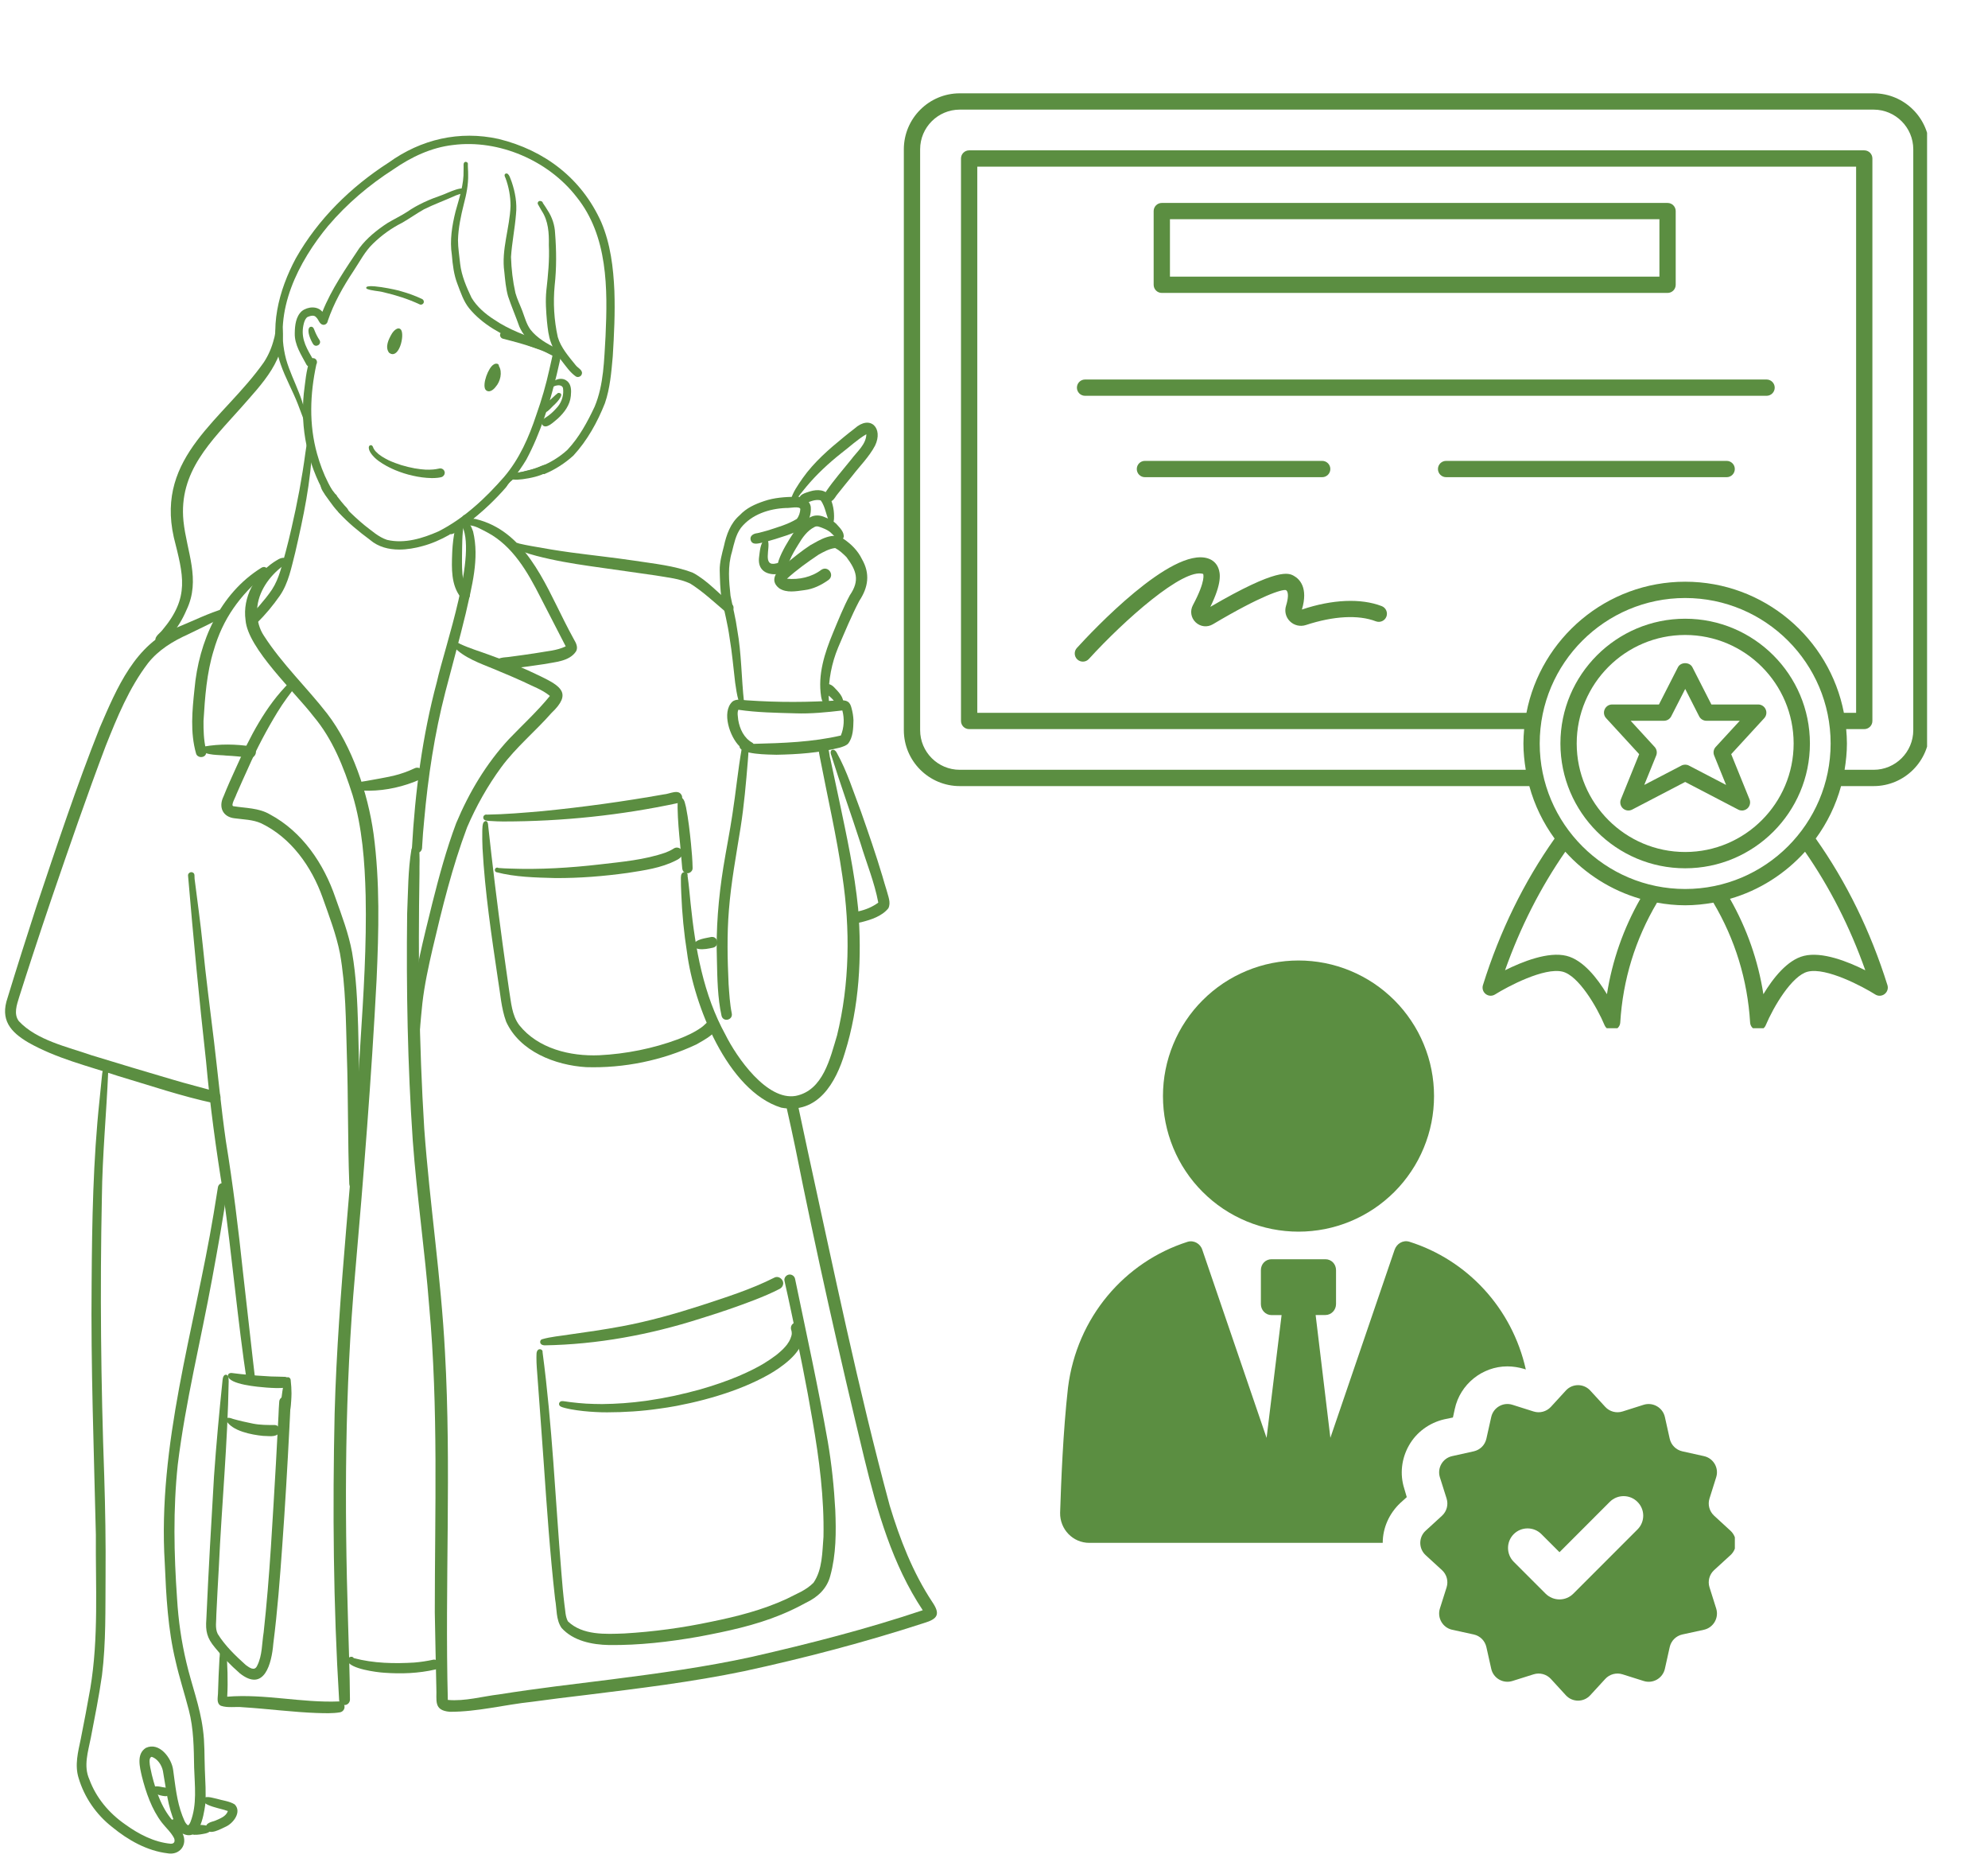 <svg xmlns="http://www.w3.org/2000/svg" xmlns:xlink="http://www.w3.org/1999/xlink" width="267" zoomAndPan="magnify" viewBox="0 0 200.25 187.5" height="250" preserveAspectRatio="xMidYMid meet" version="1.0"><defs><clipPath id="c36056a61b"><path d="M 91 9.398 L 194.113 9.398 L 194.113 103.547 L 91 103.547 Z M 91 9.398 " clip-rule="nonzero"/></clipPath><clipPath id="d6a66e0dcb"><path d="M 27 13.066 L 62 13.066 L 62 49 L 27 49 Z M 27 13.066 " clip-rule="nonzero"/></clipPath><clipPath id="b2ad142caf"><path d="M 40 85 L 94.895 85 L 94.895 173 L 40 173 Z M 40 85 " clip-rule="nonzero"/></clipPath><clipPath id="3fc565b075"><path d="M 7 107 L 23 107 L 23 186.902 L 7 186.902 Z M 7 107 " clip-rule="nonzero"/></clipPath><clipPath id="ac485c0d31"><path d="M 106.754 125 L 154 125 L 154 156 L 106.754 156 Z M 106.754 125 " clip-rule="nonzero"/></clipPath><clipPath id="5d92456e3a"><path d="M 117 96.727 L 145 96.727 L 145 125 L 117 125 Z M 117 96.727 " clip-rule="nonzero"/></clipPath><clipPath id="4155cb6c7c"><path d="M 143 139 L 174.75 139 L 174.75 171.445 L 143 171.445 Z M 143 139 " clip-rule="nonzero"/></clipPath></defs><g clip-path="url(#c36056a61b)"><path fill="#5b8e41" d="M 188.73 9.398 L 96.676 9.398 C 93.57 9.398 91.043 11.926 91.043 15.035 L 91.043 73.531 C 91.043 76.637 93.57 79.164 96.676 79.164 L 154.047 79.164 C 154.574 81.094 155.445 82.875 156.594 84.449 C 153.512 88.805 151.078 93.766 149.375 99.211 C 149.273 99.539 149.383 99.895 149.656 100.105 C 149.93 100.316 150.301 100.332 150.594 100.148 C 151.855 99.355 155.551 97.395 157.395 97.852 C 158.996 98.246 160.844 101.371 161.629 103.246 C 161.762 103.555 162.059 103.75 162.387 103.75 C 162.434 103.75 162.477 103.746 162.523 103.738 C 162.898 103.676 163.184 103.359 163.207 102.98 C 163.469 98.656 164.723 94.598 166.91 90.902 C 167.832 91.066 168.777 91.168 169.746 91.168 C 170.715 91.168 171.66 91.066 172.586 90.902 C 174.773 94.598 176.023 98.652 176.289 102.98 C 176.312 103.359 176.594 103.676 176.969 103.738 C 177.016 103.746 177.062 103.75 177.109 103.75 C 177.434 103.75 177.734 103.555 177.863 103.246 C 178.652 101.371 180.5 98.246 182.098 97.852 C 183.953 97.395 187.637 99.355 188.898 100.152 C 189.191 100.336 189.566 100.316 189.836 100.105 C 190.109 99.895 190.223 99.539 190.121 99.211 C 188.414 93.762 185.98 88.805 182.898 84.449 C 184.051 82.875 184.922 81.094 185.449 79.164 L 188.73 79.164 C 191.836 79.164 194.363 76.637 194.363 73.531 L 194.363 15.035 C 194.363 11.926 191.836 9.398 188.73 9.398 Z M 169.746 58.582 C 161.82 58.582 155.207 64.273 153.758 71.785 L 98.441 71.785 L 98.441 16.781 L 186.965 16.781 L 186.965 71.785 L 185.734 71.785 C 184.289 64.273 177.672 58.582 169.746 58.582 Z M 161.867 100.121 C 160.902 98.516 159.465 96.672 157.789 96.258 C 155.961 95.805 153.363 96.832 151.602 97.711 C 153.145 93.359 155.184 89.359 157.672 85.773 C 159.68 87.996 162.281 89.664 165.23 90.516 C 163.527 93.516 162.398 96.73 161.867 100.121 Z M 155.094 74.875 C 155.094 66.793 161.668 60.223 169.746 60.223 C 177.824 60.223 184.398 66.793 184.398 74.875 C 184.398 82.953 177.824 89.527 169.746 89.527 C 161.668 89.527 155.094 82.953 155.094 74.875 Z M 187.891 97.715 C 186.133 96.832 183.535 95.805 181.703 96.262 C 180.027 96.676 178.59 98.52 177.625 100.121 C 177.094 96.73 175.965 93.512 174.262 90.516 C 177.215 89.664 179.812 87.996 181.82 85.773 C 184.309 89.355 186.348 93.359 187.891 97.715 Z M 192.723 73.531 C 192.723 75.734 190.93 77.523 188.73 77.523 L 185.805 77.523 C 185.945 76.66 186.039 75.777 186.039 74.875 C 186.039 74.383 186.008 73.902 185.965 73.426 L 187.785 73.426 C 188.238 73.426 188.605 73.059 188.605 72.605 L 188.605 15.961 C 188.605 15.508 188.238 15.141 187.785 15.141 L 97.621 15.141 C 97.168 15.141 96.801 15.508 96.801 15.961 L 96.801 72.605 C 96.801 73.059 97.168 73.426 97.621 73.426 L 153.527 73.426 C 153.484 73.902 153.453 74.383 153.453 74.875 C 153.453 75.777 153.547 76.66 153.688 77.523 L 96.676 77.523 C 94.477 77.523 92.684 75.734 92.684 73.531 L 92.684 15.035 C 92.684 12.832 94.477 11.039 96.676 11.039 L 188.73 11.039 C 190.93 11.039 192.723 12.832 192.723 15.035 Z M 192.723 73.531 " fill-opacity="1" fill-rule="nonzero"/></g><path fill="#5b8e41" d="M 117.027 29.5 L 167.973 29.5 C 168.426 29.5 168.793 29.133 168.793 28.68 L 168.793 21.258 C 168.793 20.805 168.426 20.438 167.973 20.438 L 117.027 20.438 C 116.574 20.438 116.207 20.805 116.207 21.258 L 116.207 28.68 C 116.207 29.133 116.574 29.5 117.027 29.5 Z M 117.848 22.078 L 167.152 22.078 L 167.152 27.859 L 117.848 27.859 Z M 117.848 22.078 " fill-opacity="1" fill-rule="nonzero"/><path fill="#5b8e41" d="M 177.945 38.219 L 109.297 38.219 C 108.844 38.219 108.477 38.586 108.477 39.039 C 108.477 39.492 108.844 39.859 109.297 39.859 L 177.945 39.859 C 178.398 39.859 178.766 39.492 178.766 39.039 C 178.766 38.586 178.398 38.219 177.945 38.219 Z M 177.945 38.219 " fill-opacity="1" fill-rule="nonzero"/><path fill="#5b8e41" d="M 133.184 48.055 C 133.637 48.055 134.004 47.688 134.004 47.234 C 134.004 46.781 133.637 46.414 133.184 46.414 L 115.324 46.414 C 114.871 46.414 114.508 46.781 114.508 47.234 C 114.508 47.688 114.871 48.055 115.324 48.055 Z M 133.184 48.055 " fill-opacity="1" fill-rule="nonzero"/><path fill="#5b8e41" d="M 173.926 46.414 L 145.664 46.414 C 145.211 46.414 144.844 46.781 144.844 47.234 C 144.844 47.688 145.211 48.055 145.664 48.055 L 173.926 48.055 C 174.379 48.055 174.746 47.688 174.746 47.234 C 174.746 46.781 174.379 46.414 173.926 46.414 Z M 173.926 46.414 " fill-opacity="1" fill-rule="nonzero"/><path fill="#5b8e41" d="M 139.18 61.039 C 137.09 60.234 134.219 60.352 131.141 61.383 C 131.793 59.188 130.914 58.316 130.324 57.988 C 129.809 57.707 128.754 57.121 121.918 61.113 C 123.082 58.742 122.941 57.742 122.715 57.191 C 122.527 56.723 122.164 56.391 121.672 56.234 C 118 55.062 110.031 63.543 108.473 65.254 C 108.168 65.59 108.191 66.109 108.523 66.414 C 108.684 66.559 108.879 66.629 109.078 66.629 C 109.301 66.629 109.523 66.539 109.684 66.359 C 113.27 62.426 119.207 57.168 121.191 57.797 C 121.195 57.805 121.508 58.418 120.16 60.945 C 119.852 61.523 119.961 62.215 120.434 62.668 C 120.91 63.121 121.605 63.203 122.172 62.867 C 127.09 59.945 129.141 59.336 129.527 59.426 C 129.848 59.602 129.746 60.355 129.543 61 C 129.367 61.559 129.516 62.16 129.934 62.57 C 130.355 62.984 130.973 63.129 131.539 62.945 C 134.336 62.027 136.84 61.895 138.59 62.57 C 139.016 62.73 139.488 62.523 139.652 62.098 C 139.812 61.676 139.602 61.203 139.18 61.039 Z M 139.18 61.039 " fill-opacity="1" fill-rule="nonzero"/><path fill="#5b8e41" d="M 169.746 62.309 C 162.816 62.309 157.18 67.945 157.18 74.875 C 157.18 81.805 162.816 87.441 169.746 87.441 C 176.676 87.441 182.312 81.805 182.312 74.875 C 182.312 67.945 176.676 62.309 169.746 62.309 Z M 169.746 85.801 C 163.723 85.801 158.82 80.898 158.82 74.875 C 158.82 68.848 163.723 63.945 169.746 63.945 C 175.77 63.945 180.672 68.848 180.672 74.875 C 180.672 80.898 175.77 85.801 169.746 85.801 Z M 169.746 85.801 " fill-opacity="1" fill-rule="nonzero"/><path fill="#5b8e41" d="M 177.855 71.438 C 177.727 71.141 177.43 70.945 177.105 70.945 L 172.387 70.945 L 170.477 67.199 C 170.195 66.648 169.297 66.648 169.016 67.199 L 167.105 70.945 L 162.387 70.945 C 162.062 70.945 161.766 71.137 161.637 71.438 C 161.504 71.734 161.562 72.082 161.781 72.32 L 165.113 75.949 L 163.27 80.496 C 163.141 80.812 163.223 81.18 163.477 81.41 C 163.73 81.641 164.102 81.688 164.406 81.531 L 169.746 78.746 L 175.09 81.531 C 175.207 81.594 175.336 81.625 175.469 81.625 C 175.668 81.625 175.863 81.551 176.02 81.41 C 176.273 81.18 176.355 80.812 176.227 80.496 L 174.383 75.949 L 177.715 72.32 C 177.93 72.082 177.988 71.734 177.855 71.438 Z M 172.82 75.223 C 172.605 75.457 172.547 75.793 172.668 76.086 L 173.867 79.047 L 170.125 77.098 C 169.891 76.973 169.605 76.973 169.367 77.098 L 165.625 79.047 L 166.828 76.086 C 166.945 75.793 166.887 75.457 166.672 75.223 L 164.254 72.586 L 167.609 72.586 C 167.918 72.586 168.199 72.414 168.34 72.141 L 169.75 69.379 L 171.156 72.141 C 171.297 72.414 171.578 72.586 171.887 72.586 L 175.246 72.586 Z M 172.82 75.223 " fill-opacity="1" fill-rule="nonzero"/><path fill="#5b8e41" d="M 52.492 34.492 C 50.551 33.73 48.621 32.695 47.273 31.066 C 46.688 30.352 46.406 29.453 46.078 28.602 C 45.715 27.668 45.598 26.672 45.516 25.684 C 45.289 24.211 45.531 22.73 45.887 21.297 C 46.262 19.938 46.734 18.582 46.695 17.152 C 46.695 17.035 46.695 16.906 46.699 16.785 C 46.699 16.633 46.66 16.395 46.832 16.316 C 46.953 16.262 47.105 16.34 47.129 16.473 C 47.113 16.832 47.164 17.195 47.156 17.555 C 47.184 18.57 46.984 19.57 46.723 20.547 C 46.426 21.734 46.164 22.953 46.133 24.184 C 46.133 24.965 46.277 25.82 46.352 26.574 C 46.492 27.777 46.984 28.906 47.5 29.988 C 48.047 30.902 48.902 31.629 49.785 32.191 C 51.273 33.211 52.996 33.809 54.68 34.426 C 54.859 34.512 54.941 34.742 54.875 34.926 C 54.809 35.109 54.602 35.234 54.406 35.184 C 53.75 35.016 53.117 34.742 52.492 34.492 Z M 52.492 34.492 " fill-opacity="1" fill-rule="nonzero"/><path fill="#5b8e41" d="M 55.816 35.895 C 54.41 35.234 52.949 34.363 52.316 32.895 C 51.953 31.867 51.52 30.867 51.176 29.836 C 50.953 29.039 50.883 28.207 50.801 27.387 C 50.48 25.141 51.352 22.961 51.426 20.73 C 51.426 19.777 51.25 18.816 50.918 17.926 C 50.84 17.781 50.742 17.551 50.957 17.477 C 51.285 17.383 51.438 18.094 51.543 18.32 C 51.895 19.363 52.094 20.465 51.977 21.566 C 51.863 23.012 51.566 24.438 51.473 25.883 C 51.512 27.094 51.652 28.316 51.918 29.5 C 52.09 30.129 52.387 30.711 52.617 31.32 C 52.855 31.953 53.023 32.621 53.422 33.18 C 54.098 34.051 55.102 34.625 56.078 35.098 C 56.941 35.301 56.539 36.324 55.766 35.871 Z M 55.816 35.895 " fill-opacity="1" fill-rule="nonzero"/><path fill="#5b8e41" d="M 58.016 37.918 C 57.426 37.516 57.02 36.898 56.582 36.344 C 56.141 35.789 55.75 35.184 55.504 34.516 C 55.246 33.84 55.176 33.109 55.098 32.391 C 55.008 31.344 54.926 30.289 55.035 29.242 C 55.203 27.727 55.359 26.207 55.285 24.68 C 55.309 23.484 55.242 22.254 54.562 21.227 C 54.441 21.004 54.305 20.789 54.184 20.566 C 54.137 20.473 54.168 20.355 54.246 20.289 C 54.309 20.234 54.391 20.227 54.469 20.25 C 54.582 20.262 54.672 20.348 54.688 20.453 C 54.863 20.695 55.016 20.949 55.172 21.199 C 55.621 21.883 55.879 22.672 55.914 23.488 C 56.051 25.242 56.066 27.004 55.871 28.758 C 55.707 30.48 55.809 32.246 56.184 33.938 C 56.492 35.008 57.293 35.91 57.969 36.754 C 58.191 37.07 58.797 37.281 58.578 37.742 C 58.477 37.941 58.211 38.031 58.016 37.918 Z M 58.016 37.918 " fill-opacity="1" fill-rule="nonzero"/><path fill="#5b8e41" d="M 30.883 36.746 C 30.352 35.742 29.656 34.73 29.691 33.551 C 29.703 32.773 29.793 31.875 30.406 31.328 C 30.988 30.871 31.973 30.785 32.473 31.402 C 33.398 29.094 34.824 27.051 36.195 24.988 C 36.949 23.977 37.957 23.168 39.008 22.477 C 39.656 22.086 40.344 21.762 40.984 21.352 C 42.078 20.59 43.297 20.066 44.555 19.633 C 44.98 19.496 46.977 18.449 46.891 19.32 C 46.852 19.422 46.742 19.488 46.633 19.477 C 46.387 19.504 46.137 19.605 45.91 19.684 C 44.867 20.16 43.734 20.57 42.723 21.07 C 41.965 21.496 41.254 22.008 40.5 22.438 C 39.402 22.992 38.449 23.684 37.57 24.539 C 36.754 25.32 36.242 26.34 35.621 27.273 C 34.57 28.855 33.621 30.527 33.012 32.332 C 32.98 32.574 32.75 32.754 32.508 32.703 C 32.156 32.613 32.098 32.176 31.848 31.953 C 31.637 31.684 31.254 31.812 30.984 31.918 C 30.781 32.051 30.691 32.289 30.621 32.512 C 30.258 33.84 30.715 34.789 31.371 35.91 C 31.531 36.203 31.828 36.617 31.449 36.867 C 31.258 36.988 31.004 36.93 30.883 36.742 Z M 30.883 36.746 " fill-opacity="1" fill-rule="nonzero"/><path fill="#5b8e41" d="M 37.273 54.367 C 36.148 53.535 35.035 52.629 34.09 51.582 L 34.086 51.574 L 34.062 51.512 L 34.055 51.48 L 34.043 51.453 L 34.02 51.391 L 34.008 51.363 L 33.984 51.301 L 33.969 51.273 L 33.945 51.211 L 33.934 51.184 L 33.918 51.152 L 33.906 51.121 L 33.891 51.094 L 33.879 51.062 L 33.863 51.035 L 33.852 51.012 L 33.805 50.93 L 33.793 50.902 L 33.777 50.879 L 33.758 50.852 L 33.742 50.828 L 33.727 50.801 L 33.711 50.777 L 33.691 50.754 L 33.676 50.73 L 33.656 50.703 L 33.637 50.68 L 33.621 50.656 L 33.562 50.586 L 33.539 50.562 L 33.48 50.492 L 33.457 50.473 L 33.438 50.449 L 33.418 50.43 L 33.395 50.41 L 33.355 50.371 L 33.332 50.352 L 33.312 50.332 L 33.289 50.312 L 33.27 50.293 L 33.176 50.215 L 33.156 50.195 L 33.129 50.172 L 33.035 50.094 L 33.012 50.07 L 32.965 50.031 L 32.938 50.008 L 32.914 49.988 L 32.887 49.965 L 32.863 49.941 L 32.836 49.918 L 32.82 49.906 C 32.789 49.855 32.762 49.805 32.73 49.754 C 30.977 46.711 30.246 43.113 30.602 39.625 C 30.754 38.496 30.824 37.301 31.223 36.234 C 31.559 35.824 32.113 36.246 31.867 36.699 C 31.223 39.684 31.113 42.754 31.938 45.703 C 32.5 47.707 33.402 49.684 34.867 51.188 C 35.461 51.801 36.086 52.375 36.746 52.918 C 37.453 53.453 38.133 54.086 38.984 54.367 C 40.738 54.781 42.57 54.219 44.168 53.512 C 46.746 52.207 48.902 50.176 50.781 48.023 C 52.324 46.211 53.281 44.023 54.02 41.785 C 54.559 40.277 55 38.742 55.344 37.18 C 55.496 36.508 55.652 35.84 55.789 35.164 C 55.828 34.965 56.02 34.828 56.219 34.844 C 56.434 34.859 56.629 35.059 56.598 35.281 C 56.469 36.102 56.258 36.91 56.078 37.719 C 55.359 40.66 54.449 43.609 53.016 46.289 C 52.617 46.957 52.129 47.652 51.574 48.348 C 51.328 48.551 51.121 48.797 50.969 49.078 C 49.914 50.293 48.672 51.477 47.359 52.477 C 46.898 52.469 46.438 52.602 46.047 52.895 C 46.047 52.895 46.047 52.895 46.043 52.895 C 45.707 53.148 45.449 53.477 45.289 53.844 C 44.387 54.355 43.473 54.75 42.582 54.988 C 41.828 55.199 41.016 55.344 40.215 55.344 C 39.152 55.344 38.113 55.086 37.273 54.371 Z M 37.273 54.367 " fill-opacity="1" fill-rule="nonzero"/><path fill="#5b8e41" d="M 54.617 42.77 C 54.355 42.316 54.965 42.086 55.246 41.855 C 55.605 41.594 55.914 41.266 56.203 40.93 C 56.617 40.414 56.812 39.715 56.707 39.059 C 56.527 38.641 55.965 38.82 55.652 38.965 C 55.551 38.984 55.465 38.91 55.453 38.809 C 55.449 38.613 55.637 38.477 55.785 38.379 C 56.168 38.117 56.711 38.043 57.094 38.352 C 57.57 38.703 57.551 39.344 57.5 39.875 C 57.414 40.789 56.844 41.547 56.188 42.152 C 55.836 42.422 55.012 43.316 54.617 42.77 Z M 54.617 42.77 " fill-opacity="1" fill-rule="nonzero"/><path fill="#5b8e41" d="M 31.539 34.648 C 31.316 34.297 30.855 33.312 31.184 32.961 C 31.27 32.891 31.402 32.883 31.492 32.949 C 31.582 33.012 31.617 33.113 31.656 33.207 C 31.797 33.57 31.961 33.918 32.18 34.238 C 32.445 34.66 31.812 35.062 31.539 34.648 Z M 31.539 34.648 " fill-opacity="1" fill-rule="nonzero"/><path fill="#5b8e41" d="M 54.418 41.426 C 54.133 40.922 54.93 40.688 55.188 40.438 C 55.57 40.195 55.859 39.82 56.219 39.566 C 56.996 39.566 56.109 40.508 55.883 40.723 C 55.531 41 54.852 41.996 54.414 41.426 Z M 54.418 41.426 " fill-opacity="1" fill-rule="nonzero"/><path fill="#5b8e41" d="M 30.359 41.227 C 30.23 40.734 31 40.641 30.988 41.152 C 30.984 41.5 30.453 41.555 30.359 41.227 Z M 30.359 41.227 " fill-opacity="1" fill-rule="nonzero"/><g clip-path="url(#d6a66e0dcb)"><path fill="#5b8e41" d="M 51.375 48.438 C 51.078 48.238 51.184 47.738 51.539 47.684 C 53.602 47.473 55.621 46.715 57.156 45.301 C 58.34 44.039 59.168 42.504 59.898 40.953 C 60.832 38.719 60.848 36.238 60.996 33.855 C 61.215 29.066 61.242 23.781 58.09 19.852 C 55.258 16.176 50.258 14.012 45.637 14.602 C 43.445 14.852 41.438 15.805 39.641 17.047 C 37.188 18.621 34.953 20.512 33.066 22.734 C 33.074 22.719 33.086 22.711 33.094 22.695 C 30.043 26.367 27.523 31.309 28.816 36.172 C 29.145 37.352 29.695 38.453 30.133 39.594 C 30.512 40.535 30.75 41.523 31.031 42.496 C 31.074 42.605 30.93 42.719 30.836 42.641 C 30.68 42.531 30.637 42.332 30.559 42.168 C 30.375 41.691 30.188 41.164 30.008 40.707 C 29.48 39.348 28.75 38.07 28.273 36.691 C 27.031 33.133 28.078 29.223 29.801 26.008 C 32.035 22.062 35.352 18.812 39.152 16.371 C 42.406 14.023 46.281 13.121 50.223 13.992 C 54.871 15.133 58.582 17.965 60.562 22.367 C 61.496 24.551 61.785 26.953 61.887 29.309 C 61.965 31.5 61.859 33.699 61.723 35.887 C 61.582 37.477 61.453 39.09 60.934 40.605 C 60.18 42.512 59.152 44.367 57.758 45.879 C 56.898 46.66 55.895 47.305 54.816 47.75 C 54.578 47.684 54.332 47.648 54.078 47.645 C 53.707 47.641 53.312 47.637 52.945 47.707 C 52.379 47.812 51.844 48.078 51.438 48.469 C 51.414 48.461 51.395 48.449 51.375 48.438 Z M 51.375 48.438 " fill-opacity="1" fill-rule="nonzero"/></g><path fill="#5b8e41" d="M 33.68 50.73 L 33.664 50.707 L 33.645 50.684 L 33.625 50.656 L 33.508 50.516 L 33.484 50.496 L 33.465 50.473 L 33.445 50.453 L 33.422 50.434 L 33.402 50.41 L 33.383 50.391 L 33.359 50.371 L 33.32 50.332 L 33.297 50.312 L 33.285 50.305 C 33.402 50.094 33.52 49.871 33.723 49.789 C 34.051 49.754 33.934 50.203 33.691 50.742 Z M 33.68 50.73 " fill-opacity="1" fill-rule="nonzero"/><path fill="#5b8e41" d="M 46.922 51.859 C 47.16 51.977 47.086 52.25 47.012 52.496 C 46.777 52.527 46.543 52.602 46.32 52.719 C 46.449 52.266 46.617 51.77 46.922 51.859 Z M 46.922 51.859 " fill-opacity="1" fill-rule="nonzero"/><path fill="#5b8e41" d="M 52.105 47.91 C 52.137 47.922 52.164 47.938 52.191 47.953 C 52.016 48.035 51.852 48.133 51.699 48.246 C 51.652 48.043 51.82 47.781 52.109 47.91 Z M 52.105 47.91 " fill-opacity="1" fill-rule="nonzero"/><path fill="#5b8e41" d="M 51.875 48.125 C 51.512 48.355 51.203 48.664 50.992 49.035 C 50.805 48.625 51.402 48.035 51.875 48.125 Z M 51.875 48.125 " fill-opacity="1" fill-rule="nonzero"/><path fill="#5b8e41" d="M 50.43 33.941 C 50.242 33.676 50.512 33.277 50.832 33.363 C 50.953 33.395 51.035 33.414 51.109 33.438 C 52.254 33.758 53.363 34.141 54.445 34.633 C 54.711 34.781 55.836 35.184 55.316 35.523 C 55.191 35.559 55.066 35.492 54.949 35.449 C 54.098 35.105 53.215 34.809 52.332 34.555 C 51.781 34.398 51.227 34.258 50.672 34.113 C 50.574 34.086 50.484 34.031 50.43 33.941 Z M 50.43 33.941 " fill-opacity="1" fill-rule="nonzero"/><path fill="#5b8e41" d="M 45.066 53.605 C 44.734 52.965 45.824 52.746 46.172 52.402 C 47.082 51.695 47.965 50.949 48.824 50.18 C 49.617 49.418 50.316 48.562 51.125 47.816 C 51.312 47.602 51.695 47.742 51.574 48.043 C 50.91 49 50.156 49.887 49.352 50.723 C 48.598 51.441 47.809 52.125 47.012 52.789 C 46.684 53.062 46.441 53.266 46.105 53.469 C 45.805 53.668 45.348 54.023 45.066 53.605 Z M 45.066 53.605 " fill-opacity="1" fill-rule="nonzero"/><path fill="#5b8e41" d="M 51.797 48.297 C 51.543 48.309 51.277 48.078 51.477 47.836 C 51.863 47.578 52.395 47.594 52.832 47.453 C 53.254 47.352 53.715 47.246 54.105 47.09 C 54.465 46.992 55.031 46.559 55.293 47.02 C 55.668 47.879 52.371 48.395 51.797 48.297 Z M 51.797 48.297 " fill-opacity="1" fill-rule="nonzero"/><path fill="#5b8e41" d="M 34.461 51.902 C 33.809 51.391 33.348 50.66 32.859 49.996 C 32.645 49.645 32.312 49.285 32.301 48.855 C 32.32 48.688 32.477 48.594 32.637 48.625 C 32.93 48.707 33.121 48.992 33.324 49.203 C 33.805 49.742 34.23 50.367 34.703 50.898 C 34.926 51.137 35.281 51.441 35.027 51.785 C 34.902 51.949 34.641 52.02 34.461 51.902 Z M 34.461 51.902 " fill-opacity="1" fill-rule="nonzero"/><path fill="#5b8e41" d="M 25.176 62.727 C 24.984 62.535 24.973 62.207 25.168 62.016 C 25.5 61.691 25.809 61.355 26.105 61.023 C 26.555 60.492 27.012 59.953 27.398 59.371 C 28.148 58.219 28.414 56.844 28.785 55.539 C 28.988 54.766 29.184 53.984 29.359 53.203 C 29.941 50.691 30.422 48.152 30.762 45.598 C 30.828 45.25 30.836 44.879 30.984 44.559 C 31.016 44.461 31.098 44.387 31.203 44.371 C 31.449 44.328 31.625 44.645 31.453 44.828 C 31.328 48.488 30.559 52.086 29.738 55.641 C 29.352 57.129 29.07 58.707 28.184 59.996 C 27.5 60.965 26.746 61.898 25.887 62.719 C 25.695 62.91 25.367 62.918 25.176 62.723 Z M 25.176 62.727 " fill-opacity="1" fill-rule="nonzero"/><path fill="#5b8e41" d="M 46.391 60.133 C 45.43 58.895 45.492 57.234 45.547 55.754 C 45.562 55.094 45.758 52.324 46.461 52.176 C 46.727 52.121 46.926 52.461 46.742 52.664 L 46.73 52.719 C 46.535 53.809 46.559 54.922 46.539 56.027 C 46.535 56.812 46.516 57.605 46.668 58.383 C 46.766 58.82 46.965 59.23 47.215 59.602 C 47.387 59.816 47.371 60.137 47.148 60.312 C 46.906 60.504 46.523 60.422 46.395 60.133 Z M 46.391 60.133 " fill-opacity="1" fill-rule="nonzero"/><path fill="#5b8e41" d="M 41.496 85.391 C 41.812 79.758 42.539 74.133 44.004 68.676 C 44.77 65.211 48.227 55.539 46.43 52.762 C 46.352 52.543 46.59 52.301 46.812 52.379 C 47.289 52.543 47.492 53.082 47.652 53.516 C 48.316 56.262 47.512 59.105 46.914 61.777 C 46.277 64.422 45.543 67.043 44.863 69.676 C 43.77 73.902 43.117 78.227 42.73 82.57 C 42.641 83.469 42.566 84.371 42.52 85.258 C 42.52 85.434 42.5 85.605 42.371 85.734 C 42.086 86.055 41.48 85.832 41.496 85.391 Z M 41.496 85.391 " fill-opacity="1" fill-rule="nonzero"/><g clip-path="url(#b2ad142caf)"><path fill="#5b8e41" d="M 45.309 172.387 C 43.629 172.246 44.016 171.238 43.953 169.98 C 43.902 167.449 43.836 164.902 43.797 162.375 C 43.797 152.098 44.168 141.805 43.234 131.566 C 42.805 125.988 41.988 120.445 41.578 114.863 C 41.059 107.254 40.918 99.621 41.012 92.008 C 41.109 89.848 41.09 87.656 41.445 85.523 C 41.5 85.367 41.594 85.199 41.766 85.145 C 41.941 85.09 42.117 85.168 42.188 85.34 C 42.324 86.207 42.234 87.109 42.254 87.984 C 42.113 96.547 42.203 105.113 42.734 113.656 C 43.277 121.164 44.426 128.613 44.82 136.133 C 45.48 147.816 44.805 159.504 45.109 171.191 C 46.836 171.352 48.594 170.832 50.293 170.633 C 54.047 170.035 57.824 169.598 61.598 169.125 C 66.332 168.52 71.07 167.875 75.734 166.855 C 81.531 165.531 87.312 164.051 92.949 162.16 C 89.883 157.555 88.352 152.168 87.055 146.844 C 84.547 136.457 82.195 126.031 80.105 115.547 C 79.828 114.242 79.555 112.938 79.254 111.637 C 79.105 110.953 80.16 110.574 80.395 111.379 C 80.715 112.875 81.031 114.375 81.355 115.875 C 83.965 127.805 86.438 139.84 89.621 151.625 C 90.645 155.008 91.938 158.344 93.895 161.309 C 94.734 162.539 94.496 163.027 93.074 163.449 C 87.121 165.383 81.07 166.973 74.957 168.297 C 69.719 169.387 64.414 170.027 59.113 170.684 C 57.266 170.898 55.418 171.133 53.57 171.383 C 50.816 171.672 48.086 172.398 45.309 172.387 Z M 45.309 172.387 " fill-opacity="1" fill-rule="nonzero"/></g><path fill="#5b8e41" d="M 49.938 66.895 C 49.898 66.117 50.855 66.238 51.383 66.141 C 52.301 66.023 53.219 65.891 54.133 65.75 C 54.129 65.75 54.125 65.75 54.121 65.75 C 54.117 65.75 54.109 65.754 54.102 65.754 C 55.086 65.57 56.082 65.531 56.984 65.09 C 56.133 63.445 55.285 61.793 54.438 60.145 C 53.156 57.621 51.656 54.98 49.07 53.609 C 48.461 53.309 47.82 52.875 47.125 52.902 C 46.953 52.949 46.77 52.82 46.734 52.656 C 46.672 52.07 47.566 52.207 47.93 52.273 C 52.793 53.449 54.809 58.535 56.855 62.57 C 57.16 63.176 57.473 63.777 57.801 64.371 C 58.012 64.73 58.25 65.164 58.035 65.578 C 57.371 66.621 55.871 66.668 54.789 66.883 C 53.738 67.043 52.684 67.188 51.629 67.32 C 51.062 67.355 50.059 67.734 49.938 66.895 Z M 49.938 66.895 " fill-opacity="1" fill-rule="nonzero"/><path fill="#5b8e41" d="M 41.773 104.047 C 41.488 104.031 41.277 103.789 41.289 103.512 C 41.305 103.008 41.352 102.504 41.395 102.004 C 41.688 98.25 42.656 94.582 43.551 90.941 C 44.234 88.227 44.965 85.527 45.949 82.902 C 47.258 79.781 48.984 76.891 51.277 74.418 C 52.66 72.977 54.133 71.629 55.391 70.086 C 54.609 69.434 53.609 69.102 52.707 68.645 C 51.926 68.293 51.141 67.949 50.418 67.656 C 48.957 67.008 47.293 66.523 46.07 65.488 C 45.953 65.367 45.809 65.215 45.828 65.035 C 45.84 64.805 46.141 64.664 46.309 64.828 C 47.293 65.297 48.312 65.586 49.328 65.965 C 51.059 66.582 52.766 67.281 54.418 68.09 C 56.496 69.098 57.645 69.816 55.559 71.793 C 53.918 73.66 51.977 75.25 50.496 77.258 C 49.117 79.137 47.969 81.18 47.051 83.316 C 45.559 87.289 44.543 91.422 43.574 95.547 C 43.156 97.355 42.758 99.18 42.547 101.027 C 42.453 101.871 42.383 102.719 42.309 103.562 C 42.281 103.84 42.055 104.062 41.773 104.047 Z M 41.773 104.047 " fill-opacity="1" fill-rule="nonzero"/><path fill="#5b8e41" d="M 73.07 61.598 C 71.93 60.633 70.785 59.555 69.523 58.766 C 68.438 58.258 67.238 58.16 66.078 57.957 C 64.285 57.691 62.488 57.453 60.695 57.191 C 58.918 56.941 57.137 56.691 55.383 56.301 C 54.48 56.102 53.578 55.883 52.703 55.57 C 52.402 55.453 52.043 55.367 51.852 55.094 C 51.715 54.848 52.031 54.559 52.258 54.73 C 52.672 54.832 53.094 54.91 53.512 54.988 C 54.844 55.234 56.184 55.453 57.523 55.637 C 59.656 55.922 61.773 56.148 63.895 56.461 C 65.871 56.77 67.926 56.957 69.793 57.68 C 71.281 58.469 72.398 59.801 73.715 60.832 C 74.203 61.258 73.582 62.012 73.07 61.598 Z M 73.07 61.598 " fill-opacity="1" fill-rule="nonzero"/><path fill="#5b8e41" d="M 85.594 92.535 C 85.5 91.961 85.992 91.836 86.449 91.781 C 87.172 91.629 87.875 91.34 88.469 90.898 C 88.09 88.859 87.281 86.922 86.684 84.938 C 85.723 81.965 84.664 79.023 83.73 76.043 C 83.488 75.48 84.031 75.281 84.297 75.824 C 85.34 77.703 85.961 79.734 86.723 81.73 C 87.48 83.887 88.234 86.055 88.887 88.242 C 89.031 88.754 89.164 89.191 89.312 89.668 C 89.453 90.242 89.773 90.902 89.48 91.473 C 88.832 92.27 87.754 92.617 86.789 92.863 C 86.359 92.973 85.73 93.109 85.594 92.531 Z M 85.594 92.535 " fill-opacity="1" fill-rule="nonzero"/><path fill="#5b8e41" d="M 78.691 111.547 C 73.254 109.863 69.879 101.141 69.207 95.949 C 68.895 93.984 68.703 91.996 68.625 90.004 C 68.602 89.465 68.578 88.922 68.586 88.379 C 68.59 88.246 68.605 88.09 68.676 87.98 C 68.848 87.691 69.336 87.844 69.258 88.199 C 69.395 89.129 69.469 90.066 69.566 91 C 70.039 95.551 70.844 100.16 73.078 104.211 C 74.211 106.492 77.25 110.867 80.152 110.363 C 82.922 109.809 83.617 106.57 84.32 104.254 C 84.312 104.281 84.309 104.305 84.301 104.332 C 85.594 99.078 85.652 93.562 84.852 88.23 C 84.273 84.203 83.352 80.254 82.586 76.262 C 82.523 75.824 82.262 75.125 82.832 74.949 C 83.586 74.867 83.477 75.965 83.645 76.449 C 83.934 77.812 84.227 79.172 84.516 80.531 C 85.281 84.164 86.078 87.809 86.441 91.504 C 86.828 96.352 86.562 101.371 85.109 106 C 84.203 109.047 82.375 112.234 78.688 111.547 Z M 78.691 111.547 " fill-opacity="1" fill-rule="nonzero"/><path fill="#5b8e41" d="M 72.68 102.293 C 72.281 100.492 72.254 98.504 72.215 96.703 C 72.102 93.555 72.371 90.414 72.867 87.312 C 73.152 85.555 73.504 83.805 73.77 82.043 C 74.125 79.77 74.324 77.598 74.719 75.355 C 74.746 75.148 74.949 74.996 75.164 75.066 C 75.344 75.121 75.434 75.316 75.395 75.484 C 75.398 75.871 75.352 76.254 75.328 76.637 C 75.145 78.871 74.949 81.109 74.602 83.324 C 74.16 86.094 73.641 88.852 73.422 91.652 C 73.219 94.133 73.277 96.633 73.391 99.109 C 73.461 100.094 73.516 101.09 73.711 102.059 C 73.844 102.727 72.848 102.973 72.68 102.293 Z M 72.68 102.293 " fill-opacity="1" fill-rule="nonzero"/><path fill="#5b8e41" d="M 70.395 95.574 C 70.176 95.543 69.938 95.445 69.902 95.199 C 69.914 94.57 71.191 94.473 71.668 94.355 C 72.336 94.301 72.488 95.273 71.836 95.434 C 71.363 95.535 70.879 95.637 70.395 95.574 Z M 70.395 95.574 " fill-opacity="1" fill-rule="nonzero"/><path fill="#5b8e41" d="M 78.211 76.008 C 77.5 75.984 74.516 76.008 74.488 75.152 C 73.527 74.223 72.668 71.738 73.754 70.676 C 74.172 70.32 74.746 70.516 75.238 70.527 C 78.367 70.746 81.469 70.734 84.562 70.523 C 84.84 70.52 85.156 70.508 85.395 70.664 C 85.621 70.801 85.707 71.055 85.77 71.297 C 85.883 71.699 85.953 72.117 85.969 72.535 C 85.953 73.324 85.934 74.262 85.422 74.898 C 85.199 75.109 84.898 75.191 84.613 75.285 C 82.52 75.82 80.359 75.969 78.211 76.008 Z M 75.785 74.797 C 75.832 74.828 75.875 74.867 75.906 74.91 C 78.848 74.836 81.828 74.738 84.699 74.07 C 85.023 73.281 85.074 72.371 84.848 71.547 C 83.27 71.73 81.688 71.895 80.098 71.836 C 78.188 71.781 76.266 71.758 74.375 71.477 C 74.234 71.77 74.34 72.215 74.359 72.488 C 74.508 73.406 74.941 74.336 75.789 74.797 Z M 75.785 74.797 " fill-opacity="1" fill-rule="nonzero"/><path fill="#5b8e41" d="M 84.148 70.758 C 83.918 70.461 83.68 70.199 83.371 69.98 C 83.074 69.805 82.738 69.543 82.922 69.156 C 83.176 68.664 83.738 68.91 84.008 69.203 C 84.43 69.648 85.059 70.23 84.914 70.902 C 84.707 71.277 84.316 71.039 84.148 70.758 Z M 84.148 70.758 " fill-opacity="1" fill-rule="nonzero"/><path fill="#5b8e41" d="M 82.711 70.145 C 82.359 67.922 83.07 65.758 83.906 63.734 C 84.426 62.484 84.977 61.105 85.605 59.941 C 86.633 58.445 86.27 57.453 85.262 56.102 C 84.922 55.762 84.547 55.41 84.125 55.191 C 83.535 55.254 82.93 55.59 82.441 55.867 C 81.344 56.605 80.246 57.387 79.27 58.281 C 80.473 58.402 81.758 58.121 82.73 57.383 C 83.414 56.922 84.113 57.914 83.453 58.406 C 82.738 58.918 81.906 59.328 81.027 59.43 C 80.199 59.539 79.238 59.738 78.492 59.246 C 77.398 58.402 78.328 57.395 79.137 56.785 C 79.945 56.141 80.766 55.465 81.625 54.902 C 82.594 54.367 83.93 53.5 84.977 54.273 C 85.746 54.793 86.418 55.465 86.824 56.309 C 87.668 57.777 87.461 59.145 86.555 60.512 C 85.758 62.035 85.102 63.629 84.426 65.207 C 83.77 66.785 83.445 68.477 83.473 70.184 C 83.469 70.441 83.609 70.785 83.27 70.879 C 82.879 70.996 82.762 70.426 82.707 70.145 Z M 82.711 70.145 " fill-opacity="1" fill-rule="nonzero"/><path fill="#5b8e41" d="M 78.777 57.75 C 77.289 57.523 79.707 53.996 80.133 53.355 C 80.531 52.836 81.035 52.371 81.625 52.082 C 82.098 51.828 82.637 51.875 83.113 52.098 C 83.539 52.258 83.957 52.465 84.277 52.797 C 84.594 53.156 85.07 53.594 84.98 54.117 C 84.66 54.742 84.035 53.953 83.734 53.691 C 83.523 53.465 83.133 53.277 82.883 53.184 C 82.605 53.09 82.312 52.91 82.031 53.078 C 81.301 53.453 80.82 54.145 80.418 54.828 C 80.105 55.332 79.785 55.855 79.559 56.402 C 79.293 56.848 79.477 57.754 78.777 57.75 Z M 78.777 57.75 " fill-opacity="1" fill-rule="nonzero"/><path fill="#5b8e41" d="M 74.652 71.023 C 74.504 70.918 74.457 70.719 74.395 70.551 C 74.219 69.965 74.145 69.352 74.051 68.742 C 73.871 67.242 73.746 65.73 73.492 64.238 C 73.309 62.883 72.965 61.562 72.68 60.227 C 72.531 59.309 72.523 58.375 72.496 57.445 C 72.484 56.613 72.719 55.785 72.918 55.004 C 73.168 53.855 73.578 52.688 74.496 51.898 C 75.195 51.152 76.031 50.781 76.965 50.465 C 77.992 50.109 79.094 50.043 80.176 50.027 C 80.832 49.973 81.555 50.348 81.668 51.039 C 81.734 51.75 81.484 52.535 81 53.059 C 80.52 53.48 79.875 53.676 79.285 53.902 C 78.496 54.168 77.703 54.422 76.891 54.617 C 76.461 54.707 75.766 54.969 75.609 54.367 C 75.508 53.945 75.922 53.727 76.281 53.695 C 76.621 53.617 76.961 53.527 77.297 53.43 C 78.305 53.102 79.352 52.816 80.258 52.262 C 80.484 51.992 80.598 51.605 80.617 51.258 C 80.551 50.941 79.469 51.191 79.188 51.156 C 77.492 51.223 75.715 51.793 74.633 53.156 C 74.105 53.867 73.941 54.758 73.73 55.578 C 73.285 57.02 73.426 58.531 73.586 60.004 C 73.805 61.109 74.113 62.305 74.258 63.395 C 74.695 65.816 74.676 68.277 74.945 70.715 C 75.125 70.898 74.852 71.191 74.652 71.027 Z M 74.652 71.023 " fill-opacity="1" fill-rule="nonzero"/><path fill="#5b8e41" d="M 77.891 57.828 C 76.863 57.762 76.328 57.129 76.461 56.105 C 76.543 55.512 76.57 54.801 76.98 54.336 C 77.109 54.238 77.301 54.309 77.355 54.453 C 77.625 55.203 76.75 57.113 78.207 56.734 C 78.484 56.621 78.824 56.738 78.926 57.031 C 79.129 57.641 78.367 57.867 77.891 57.828 Z M 77.891 57.828 " fill-opacity="1" fill-rule="nonzero"/><path fill="#5b8e41" d="M 83.656 52.742 C 83.191 52.016 83.191 51.082 82.664 50.387 C 82.148 50.262 81.648 50.484 81.184 50.68 C 80.957 50.762 80.699 50.664 80.586 50.449 C 80.297 49.801 81.18 49.629 81.621 49.477 C 82.289 49.273 83.223 49.277 83.555 50.008 C 83.91 50.691 84.047 51.496 84.008 52.262 C 83.988 52.457 83.945 52.914 83.656 52.742 Z M 83.656 52.742 " fill-opacity="1" fill-rule="nonzero"/><path fill="#5b8e41" d="M 79.629 50.434 C 79.832 49.586 80.375 48.855 80.859 48.145 C 81.996 46.539 83.5 45.234 85.016 44 C 85.367 43.711 85.723 43.43 86.086 43.152 C 87.672 41.734 88.992 43.121 88.145 44.875 C 87.547 46.012 86.605 46.93 85.828 47.945 C 85.348 48.535 84.867 49.121 84.398 49.715 C 84.18 49.953 84.059 50.285 83.777 50.453 C 83.438 50.648 82.984 50.359 83.016 49.969 C 83.02 49.773 83.133 49.613 83.234 49.457 C 84.008 48.328 84.883 47.34 85.734 46.281 C 86.305 45.5 87.246 44.766 87.266 43.73 C 86.355 44.258 85.566 45.02 84.73 45.648 C 83.461 46.656 82.262 47.766 81.223 49.012 C 80.82 49.492 80.422 49.98 80.082 50.508 C 80.016 50.762 79.609 50.711 79.629 50.434 Z M 79.629 50.434 " fill-opacity="1" fill-rule="nonzero"/><path fill="#5b8e41" d="M 34.16 171.203 C 33.57 161.609 33.496 151.961 33.707 142.348 C 34.047 129.895 35.621 117.523 36.301 105.086 C 36.621 100.133 36.938 95.16 36.832 90.199 C 36.746 86.793 36.496 83.352 35.516 80.074 C 34.621 77.254 33.508 74.43 31.582 72.145 C 29.719 69.703 24.953 65.309 24.734 62.445 C 24.41 60.156 25.691 57.891 27.562 56.621 C 27.895 56.422 28.262 56.113 28.668 56.184 C 28.887 56.246 28.977 56.547 28.82 56.715 C 28.664 56.891 28.457 57.012 28.277 57.164 C 26.91 58.27 25.848 59.914 25.895 61.719 C 25.922 62.535 26.125 63.34 26.582 64.02 C 28.414 66.871 30.891 69.211 32.961 71.875 C 35.48 75.152 37.059 79.898 37.629 83.969 C 38.281 88.836 38.152 93.758 37.934 98.645 C 37.418 108.543 36.629 118.426 35.766 128.297 C 34.723 139.953 34.695 151.668 35.059 163.355 C 35.129 165.941 35.234 168.527 35.25 171.113 C 35.277 171.418 35.023 171.715 34.707 171.707 C 34.43 171.707 34.18 171.488 34.16 171.207 Z M 34.16 171.203 " fill-opacity="1" fill-rule="nonzero"/><path fill="#5b8e41" d="M 19.746 75.871 C 19.148 73.754 19.363 71.559 19.59 69.41 C 20.012 64.629 22.137 59.785 26.32 57.184 C 26.812 56.879 27.18 57.461 26.715 57.801 C 24.16 59.977 22.441 62.289 21.512 65.547 C 21.52 65.523 21.527 65.5 21.531 65.477 C 20.816 67.785 20.645 70.207 20.5 72.605 C 20.492 73.555 20.52 74.512 20.738 75.441 C 20.789 75.617 20.824 75.801 20.73 75.969 C 20.531 76.375 19.859 76.32 19.746 75.871 Z M 19.746 75.871 " fill-opacity="1" fill-rule="nonzero"/><path fill="#5b8e41" d="M 35.184 119.238 C 35.02 114.898 35.086 110.551 34.938 106.207 C 34.836 102.805 34.84 99.379 34.246 96.02 C 33.867 94.094 33.152 92.25 32.5 90.402 C 31.395 87.293 29.324 84.344 26.277 82.898 C 25.449 82.535 24.535 82.531 23.652 82.41 C 22.438 82.285 21.988 81.281 22.512 80.215 C 22.902 79.23 23.34 78.27 23.777 77.309 C 25.164 74.227 26.738 71.117 29.164 68.723 C 29.305 68.535 29.641 68.594 29.695 68.828 C 29.789 69.051 29.605 69.332 29.473 69.523 C 29.297 69.773 29.109 70.016 28.926 70.258 C 28.578 70.727 28.262 71.211 27.953 71.707 C 26.852 73.512 25.855 75.406 25 77.336 C 24.598 78.234 24.191 79.105 23.805 80.008 C 23.758 80.219 23.211 81.125 23.504 81.188 C 24.746 81.391 26.07 81.352 27.195 82.016 C 30.449 83.758 32.621 86.98 33.789 90.41 C 34.43 92.215 35.117 94.02 35.465 95.91 C 35.891 98.379 35.996 100.887 36.074 103.387 C 36.164 106.621 36.227 109.855 36.266 113.09 C 36.27 115.129 36.32 117.168 36.34 119.203 C 36.332 119.926 35.25 120.035 35.184 119.238 Z M 35.184 119.238 " fill-opacity="1" fill-rule="nonzero"/><path fill="#5b8e41" d="M 25.129 76.324 C 24.344 76.195 23.555 76.133 22.766 76.09 C 22.164 76.012 20.684 76.09 20.352 75.566 C 20.277 75.414 20.371 75.219 20.539 75.184 C 22.129 74.902 23.754 74.93 25.324 75.172 C 25.609 75.223 25.801 75.527 25.773 75.801 C 25.742 76.105 25.438 76.379 25.129 76.324 Z M 25.129 76.324 " fill-opacity="1" fill-rule="nonzero"/><path fill="#5b8e41" d="M 36.551 79.621 C 36.188 79.602 35.473 79.535 35.699 79.004 C 35.758 78.895 35.867 78.828 35.98 78.816 C 36.293 78.734 36.613 78.695 36.926 78.641 C 37.836 78.477 38.746 78.324 39.645 78.121 C 40.379 77.945 41.09 77.688 41.773 77.367 C 42.254 77.137 42.812 77.645 42.605 78.148 C 42.449 78.523 41.996 78.609 41.656 78.766 C 40.039 79.379 38.281 79.699 36.551 79.617 Z M 36.551 79.621 " fill-opacity="1" fill-rule="nonzero"/><path fill="#5b8e41" d="M 21.57 111.102 C 18.301 110.406 15.066 109.301 11.875 108.352 C 8.809 107.336 5.688 106.59 2.871 104.996 C 1.027 103.918 0.004 102.688 0.762 100.488 C 1.695 97.434 2.664 94.391 3.648 91.352 C 5.684 85.281 7.699 79.191 10.066 73.238 C 11.758 69.324 13.617 64.816 17.883 63.168 C 19.465 62.523 21.02 61.738 22.656 61.262 C 22.918 61.262 23.098 61.566 22.934 61.785 C 22.777 61.977 22.547 62.082 22.336 62.199 C 21.219 62.785 20.078 63.336 18.941 63.883 C 17.418 64.566 15.949 65.461 14.906 66.789 C 13.004 69.281 11.805 72.219 10.652 75.109 C 8.754 80.121 7.012 85.191 5.27 90.266 C 4.582 92.281 3.91 94.305 3.246 96.332 C 2.805 97.691 2.359 99.051 1.93 100.414 C 1.695 101.188 1.355 102.113 1.898 102.836 C 3.707 104.77 6.801 105.426 9.23 106.273 C 11.926 107.102 14.609 107.906 17.312 108.699 C 18.812 109.152 20.336 109.52 21.84 109.961 C 22.469 110.18 22.246 111.191 21.566 111.102 Z M 21.57 111.102 " fill-opacity="1" fill-rule="nonzero"/><path fill="#5b8e41" d="M 26.863 139.738 C 26.094 139.676 22.988 139.441 22.957 138.523 C 22.988 138.25 23.289 138.242 23.504 138.289 C 23.77 138.32 24.035 138.355 24.301 138.383 C 25.27 138.488 26.359 138.574 27.281 138.617 C 27.758 138.633 28.234 138.633 28.711 138.656 C 28.984 138.672 29.199 138.93 29.207 139.191 C 29.211 139.449 29.016 139.723 28.742 139.75 C 28.117 139.816 27.488 139.781 26.863 139.738 Z M 26.863 139.738 " fill-opacity="1" fill-rule="nonzero"/><path fill="#5b8e41" d="M 24.145 168.5 C 23.242 167.711 22.398 166.844 21.645 165.91 C 20.848 164.957 20.688 164.266 20.785 163.055 C 21 158.27 21.27 153.484 21.555 148.703 C 21.781 145.449 22.086 142.195 22.422 138.949 C 22.441 138.715 22.562 138.336 22.859 138.469 C 23.07 138.598 23.008 138.895 23.035 139.102 C 22.93 145.348 22.332 151.578 22.043 157.816 C 21.957 159.402 21.863 160.984 21.793 162.57 C 21.805 163.223 21.633 163.938 21.93 164.543 C 22.676 165.742 23.711 166.734 24.754 167.672 C 25.113 167.938 25.645 168.34 25.906 167.742 C 26.43 166.715 26.375 165.496 26.559 164.379 C 27.184 158.715 27.457 153.016 27.797 147.328 C 27.887 145.738 27.973 144.148 28.051 142.555 C 28.074 142.082 28.086 141.609 28.129 141.137 C 28.152 140.855 28.398 140.637 28.676 140.629 C 28.98 140.617 29.262 140.871 29.262 141.18 C 29.254 142.016 29.191 142.852 29.156 143.688 C 28.953 147.691 28.719 151.695 28.43 155.695 C 28.195 158.977 27.949 162.254 27.531 165.516 C 27.371 167.512 26.625 170.48 24.141 168.5 Z M 24.145 168.5 " fill-opacity="1" fill-rule="nonzero"/><path fill="#5b8e41" d="M 24.887 139.281 C 23.93 132.965 23.387 126.559 22.488 120.223 C 21.766 115.789 21.156 111.336 20.754 106.859 C 20.062 100.656 19.473 94.43 18.945 88.211 C 18.898 87.984 19.133 87.789 19.348 87.84 C 19.684 87.934 19.566 88.258 19.602 88.508 C 19.879 90.723 20.195 92.93 20.418 95.148 C 20.738 98.41 21.168 101.664 21.562 104.918 C 21.957 108.242 22.277 111.582 22.75 114.898 C 23.469 119.293 24.008 123.711 24.477 128.141 C 24.805 131.043 25.137 133.941 25.461 136.84 C 25.523 137.398 25.586 137.957 25.656 138.516 C 25.703 138.875 25.797 139.422 25.336 139.52 C 25.152 139.551 24.965 139.453 24.887 139.281 Z M 24.887 139.281 " fill-opacity="1" fill-rule="nonzero"/><path fill="#5b8e41" d="M 28.691 142.379 C 28 142.266 28.312 141.43 28.332 140.953 C 28.395 140.414 28.469 139.879 28.586 139.348 C 28.645 139.129 28.672 138.84 28.895 138.719 C 29.105 138.621 29.293 138.82 29.285 139.027 C 29.332 139.457 29.363 139.891 29.363 140.324 C 29.355 140.859 29.32 141.398 29.242 141.93 C 29.215 142.199 28.965 142.41 28.691 142.375 Z M 28.691 142.379 " fill-opacity="1" fill-rule="nonzero"/><path fill="#5b8e41" d="M 26.492 144.602 C 25.344 144.488 23.375 144.125 22.777 143.039 C 22.754 142.617 23.266 142.82 23.477 142.895 C 24.117 143.078 24.855 143.242 25.484 143.367 C 26.215 143.512 26.953 143.508 27.699 143.508 C 28.094 143.527 28.32 144.047 28.078 144.355 C 27.691 144.773 27.004 144.594 26.492 144.602 Z M 26.492 144.602 " fill-opacity="1" fill-rule="nonzero"/><path fill="#5b8e41" d="M 31.98 172.512 C 29.504 172.426 26.938 172.082 24.484 171.93 C 23.746 171.844 22.957 172.023 22.25 171.781 C 21.785 171.539 21.945 170.973 21.957 170.547 C 21.996 169.359 22.035 168.176 22.109 166.992 C 22.18 166.617 22.051 165.324 22.727 165.707 C 22.824 165.793 22.836 165.918 22.793 166.02 C 22.906 167.625 22.98 169.289 22.887 170.867 C 26.641 170.559 30.395 171.5 34.141 171.344 C 34.414 171.332 34.656 171.539 34.699 171.805 C 34.75 172.105 34.543 172.387 34.246 172.441 C 33.48 172.566 32.699 172.531 31.926 172.508 Z M 31.98 172.512 " fill-opacity="1" fill-rule="nonzero"/><path fill="#5b8e41" d="M 61.348 165.664 C 59.645 165.633 57.738 165.254 56.559 163.934 C 55.988 163.09 56.098 162.02 55.918 161.059 C 55.398 156.453 55.082 151.832 54.762 147.211 C 54.555 144.379 54.359 141.551 54.145 138.723 C 54.098 138.055 54.031 137.387 54.035 136.715 C 54.055 136.445 53.984 136.098 54.227 135.914 C 54.422 135.801 54.695 135.941 54.652 136.176 C 55.633 143.543 55.938 150.969 56.547 158.371 C 56.633 159.461 56.727 160.547 56.859 161.625 C 56.953 162.176 56.934 162.785 57.207 163.281 C 58.691 164.695 60.965 164.57 62.879 164.5 C 65.828 164.328 68.758 163.93 71.648 163.316 C 74.262 162.785 76.797 162.137 79.219 161.027 C 80.191 160.516 81.191 160.168 81.949 159.383 C 82.855 158.051 82.82 156.316 82.949 154.766 C 83.027 150.832 82.523 146.961 81.855 143.113 C 81.238 139.457 80.488 135.82 79.719 132.191 C 79.492 131.121 79.262 130.051 79.02 128.984 C 78.953 128.695 79.188 128.406 79.465 128.359 C 79.754 128.309 80.043 128.516 80.09 128.805 C 81.219 134.258 82.418 139.695 83.383 145.176 C 83.773 147.453 84.012 149.758 84.137 152.062 C 84.23 154.277 84.227 156.551 83.633 158.699 C 83.301 159.984 82.359 160.852 81.191 161.402 C 80.379 161.848 79.543 162.254 78.684 162.605 C 76.027 163.703 73.195 164.293 70.379 164.824 C 67.391 165.348 64.371 165.699 61.344 165.664 Z M 61.348 165.664 " fill-opacity="1" fill-rule="nonzero"/><path fill="#5b8e41" d="M 54.848 135.484 C 54.707 135.469 54.57 135.445 54.477 135.332 C 54.359 135.188 54.406 134.941 54.586 134.875 C 55.488 134.609 56.449 134.543 57.375 134.391 C 59.133 134.148 60.891 133.891 62.637 133.566 C 65.359 133.059 68.008 132.309 70.641 131.461 C 73.133 130.641 75.652 129.852 78 128.664 C 78.48 128.41 79.062 128.957 78.848 129.453 C 78.789 129.609 78.672 129.723 78.527 129.801 C 77.723 130.219 76.883 130.57 76.035 130.902 C 74.219 131.605 72.371 132.227 70.512 132.801 C 65.453 134.414 60.164 135.398 54.844 135.484 Z M 54.848 135.484 " fill-opacity="1" fill-rule="nonzero"/><path fill="#5b8e41" d="M 61.18 142.23 C 60.785 142.234 60.391 142.219 60 142.199 C 59.582 142.176 59.164 142.148 58.75 142.102 C 58.34 142.055 57.926 142.004 57.52 141.926 C 57.32 141.887 57.121 141.848 56.926 141.797 C 56.762 141.754 56.59 141.711 56.438 141.621 C 56.438 141.621 56.441 141.621 56.441 141.621 C 56.402 141.594 56.367 141.559 56.344 141.516 C 56.25 141.336 56.379 141.125 56.574 141.105 C 56.691 141.094 56.812 141.113 56.93 141.129 C 57.105 141.152 57.277 141.18 57.453 141.203 C 57.457 141.203 57.457 141.203 57.457 141.203 C 57.469 141.203 57.477 141.203 57.488 141.207 C 58 141.27 58.512 141.32 59.027 141.352 C 59.57 141.383 60.109 141.395 60.652 141.398 C 62.113 141.383 63.574 141.277 65.02 141.078 C 65.109 141.062 65.199 141.051 65.289 141.039 C 65.73 140.969 66.168 140.902 66.605 140.824 C 67.055 140.742 67.504 140.652 67.953 140.559 C 68.816 140.371 69.68 140.156 70.531 139.922 C 71.902 139.531 73.254 139.066 74.543 138.52 C 74.551 138.516 74.559 138.512 74.57 138.508 L 74.578 138.5 C 75.383 138.152 76.168 137.77 76.926 137.32 C 77.367 137.055 77.789 136.766 78.203 136.453 C 78.441 136.258 78.68 136.055 78.844 135.891 L 78.906 135.828 C 79.035 135.695 79.156 135.559 79.27 135.414 C 79.348 135.309 79.418 135.199 79.484 135.09 C 79.535 135 79.578 134.914 79.617 134.82 C 79.656 134.727 79.688 134.633 79.715 134.535 C 79.727 134.48 79.738 134.426 79.75 134.371 C 79.75 134.34 79.754 134.305 79.754 134.273 C 79.754 134.219 79.75 134.168 79.742 134.113 C 79.738 134.074 79.73 134.035 79.719 133.996 C 79.719 133.992 79.719 133.988 79.715 133.984 C 79.707 133.965 79.699 133.949 79.695 133.934 C 79.645 133.758 79.656 133.582 79.758 133.426 C 79.871 133.254 80.07 133.156 80.273 133.168 C 80.449 133.18 80.613 133.273 80.711 133.418 C 80.742 133.461 80.766 133.504 80.781 133.551 C 80.781 133.555 80.781 133.559 80.781 133.562 C 80.785 133.566 80.789 133.574 80.789 133.582 C 80.848 133.742 80.895 133.902 80.922 134.07 C 80.938 134.191 80.941 134.305 80.941 134.426 C 80.941 134.648 80.91 134.863 80.848 135.074 C 80.758 135.371 80.609 135.648 80.438 135.906 C 79.941 136.652 79.23 137.238 78.508 137.75 C 77.785 138.262 77 138.684 76.203 139.066 C 75.371 139.465 74.516 139.812 73.645 140.121 C 71.863 140.75 70.031 141.223 68.172 141.578 C 67.559 141.695 66.941 141.789 66.391 141.863 C 64.652 142.117 62.898 142.227 61.145 142.23 C 61.156 142.23 61.168 142.23 61.176 142.23 Z M 61.18 142.23 " fill-opacity="1" fill-rule="nonzero"/><path fill="#5b8e41" d="M 50.762 82.73 C 50.289 82.727 49.82 82.707 49.352 82.676 C 49.094 82.652 48.656 82.668 48.68 82.301 C 48.695 82.121 48.883 81.992 49.051 82.039 C 50.91 82.008 52.766 81.848 54.617 81.688 C 58.715 81.285 62.809 80.719 66.867 80 C 67.453 79.969 68.395 79.387 68.691 80.152 C 68.781 80.441 68.617 80.789 68.316 80.867 C 62.559 82.102 56.648 82.723 50.758 82.727 Z M 50.762 82.73 " fill-opacity="1" fill-rule="nonzero"/><path fill="#5b8e41" d="M 59.051 107.469 C 55.934 107.281 52.34 105.891 50.98 102.879 C 50.48 101.512 50.402 100.035 50.156 98.613 C 49.508 94.234 48.848 89.848 48.605 85.43 C 48.582 84.82 48.566 84.215 48.582 83.605 C 48.602 83.34 48.578 83.043 48.719 82.805 C 49.008 82.504 49.168 82.809 49.172 83.137 C 49.602 87.113 50.09 91.082 50.625 95.047 C 50.844 96.602 51.051 98.16 51.281 99.711 C 51.488 100.93 51.547 102.23 52.305 103.238 C 54.199 105.609 57.441 106.391 60.355 106.27 C 63.039 106.141 65.789 105.59 68.293 104.66 C 69.129 104.34 69.914 103.988 70.633 103.48 C 71.078 103.195 71.504 102.426 72.078 102.926 C 72.902 103.762 70.734 104.832 70.148 105.18 C 66.719 106.797 62.836 107.586 59.051 107.469 Z M 59.051 107.469 " fill-opacity="1" fill-rule="nonzero"/><path fill="#5b8e41" d="M 68.887 87.809 C 68.781 87.711 68.734 87.582 68.719 87.438 C 68.652 86.648 68.586 85.855 68.512 85.066 C 68.391 83.84 68.277 82.613 68.254 81.379 C 68.27 81.055 68.168 80.199 68.707 80.359 C 68.984 80.582 69.008 80.98 69.102 81.297 C 69.34 82.508 69.48 83.734 69.602 84.961 C 69.68 85.773 69.754 86.59 69.766 87.41 C 69.785 87.855 69.211 88.125 68.887 87.809 Z M 68.887 87.809 " fill-opacity="1" fill-rule="nonzero"/><path fill="#5b8e41" d="M 55.945 88.426 C 53.938 88.371 51.914 88.336 49.992 87.832 C 49.801 87.758 49.801 87.48 49.98 87.395 C 50.059 87.359 50.141 87.367 50.207 87.41 C 50.578 87.445 50.957 87.457 51.332 87.469 C 54.363 87.586 57.43 87.398 60.426 87.051 C 62.66 86.789 64.922 86.598 67.055 85.855 C 67.34 85.742 67.617 85.613 67.875 85.445 C 68.137 85.273 68.496 85.359 68.664 85.621 C 68.957 86.102 68.492 86.465 68.117 86.637 C 66.605 87.422 64.879 87.648 63.215 87.91 C 60.773 88.246 58.395 88.438 55.945 88.426 Z M 55.945 88.426 " fill-opacity="1" fill-rule="nonzero"/><g clip-path="url(#3fc565b075)"><path fill="#5b8e41" d="M 16.898 186.641 C 14.809 186.395 12.902 185.309 11.297 183.992 C 9.695 182.738 8.496 181.008 7.918 179.055 C 7.508 177.75 7.867 176.41 8.137 175.117 C 8.473 173.438 8.797 171.723 9.094 170.043 C 9.953 164.922 9.617 159.719 9.656 154.555 C 9.461 146.098 9.141 137.645 9.23 129.184 C 9.27 123.023 9.375 116.855 10.031 110.727 C 10.105 109.984 10.172 109.242 10.254 108.5 C 10.297 108.234 10.281 107.957 10.398 107.711 C 10.445 107.625 10.547 107.559 10.648 107.57 C 10.809 107.562 10.93 107.723 10.902 107.871 C 10.723 112.109 10.309 116.34 10.262 120.59 C 10.066 129.945 10.164 139.309 10.5 148.664 C 10.605 152.016 10.66 155.375 10.633 158.73 C 10.605 162.059 10.684 165.402 10.273 168.711 C 9.973 170.82 9.551 172.914 9.148 175.008 C 8.879 176.387 8.387 177.836 9 179.195 C 9.684 181.055 10.98 182.59 12.594 183.715 C 13.953 184.699 15.512 185.52 17.203 185.676 C 17.562 185.676 17.648 185.449 17.543 185.129 C 17.238 184.523 16.719 184.082 16.309 183.551 C 15.285 182.223 14.695 180.488 14.293 178.898 C 14.082 177.969 13.715 176.629 14.699 176.02 C 16.051 175.391 17.301 177.059 17.445 178.27 C 17.66 179.816 17.805 181.383 18.367 182.852 C 18.523 183.188 18.613 183.602 18.93 183.82 C 19.07 183.77 19.121 183.609 19.184 183.488 C 19.867 181.734 19.613 179.828 19.555 177.996 C 19.523 176.055 19.512 174.102 19.02 172.215 C 18.602 170.594 18.047 168.887 17.688 167.285 C 16.91 164.062 16.738 160.738 16.598 157.438 C 15.859 145.488 19.574 133.906 21.516 122.246 C 21.668 121.355 21.812 120.465 21.949 119.574 C 21.988 119.316 22.203 119.121 22.473 119.148 C 22.723 119.176 22.934 119.414 22.898 119.672 C 22.48 122.762 21.93 125.703 21.375 128.742 C 20.23 134.996 18.68 141.184 17.906 147.496 C 17.43 151.98 17.52 156.508 17.836 160.996 C 17.969 163.195 18.266 165.281 18.77 167.406 C 19.297 169.668 20.148 171.855 20.441 174.168 C 20.629 175.504 20.582 176.852 20.633 178.195 C 20.672 179.383 20.773 180.574 20.672 181.762 C 20.492 182.949 20.098 185.484 18.395 184.652 C 18.926 185.77 18.117 186.844 16.898 186.645 Z M 17.633 183.605 C 16.891 181.941 16.734 180.109 16.41 178.34 C 16.285 177.746 15.879 177.129 15.289 176.922 C 14.805 177.012 15.246 178.383 15.297 178.738 C 15.738 180.492 16.344 182.285 17.633 183.605 Z M 17.633 183.605 " fill-opacity="1" fill-rule="nonzero"/></g><path fill="#5b8e41" d="M 16.566 180.879 C 16.133 180.844 14.891 180.523 15.527 179.934 C 15.867 179.809 16.348 180.008 16.715 180.027 C 17.312 180.117 17.164 180.996 16.566 180.879 Z M 16.566 180.879 " fill-opacity="1" fill-rule="nonzero"/><path fill="#5b8e41" d="M 20.777 184.152 C 20.617 183.57 21.309 183.492 21.699 183.344 C 22.168 183.133 22.785 182.922 22.949 182.379 C 22.277 182.152 21.621 182.051 20.992 181.781 C 20.805 181.695 20.562 181.59 20.5 181.371 C 20.414 180.672 21.473 181.09 21.844 181.148 C 22.438 181.332 23.109 181.379 23.641 181.715 C 24.379 182.461 23.508 183.613 22.742 183.957 C 22.27 184.164 21.039 184.906 20.777 184.152 Z M 20.777 184.152 " fill-opacity="1" fill-rule="nonzero"/><path fill="#5b8e41" d="M 17.754 184.109 C 17.469 183.984 17.031 183.727 17.23 183.359 C 17.301 183.23 17.461 183.172 17.598 183.227 C 17.777 183.246 17.891 183.277 18.051 183.332 C 18.562 183.527 18.262 184.301 17.754 184.109 Z M 17.754 184.109 " fill-opacity="1" fill-rule="nonzero"/><path fill="#5b8e41" d="M 19.543 184.773 C 18.973 184.715 18.945 183.875 19.512 183.781 C 19.879 183.781 21.418 183.676 21.211 184.297 C 21.133 184.516 20.902 184.594 20.695 184.641 C 20.316 184.719 19.93 184.789 19.543 184.773 Z M 19.543 184.773 " fill-opacity="1" fill-rule="nonzero"/><path fill="#5b8e41" d="M 15.809 64.746 C 15.348 64.23 16.043 63.848 16.336 63.477 C 19.164 60.129 18.457 57.926 17.504 54.098 C 15.676 45.914 22.523 42.258 26.582 36.477 C 27.047 35.766 27.383 34.977 27.59 34.152 C 27.75 33.668 27.723 33.105 27.957 32.652 C 28.07 32.512 28.309 32.516 28.398 32.684 C 29.047 36.031 26.316 38.723 24.301 41.035 C 21.246 44.469 17.988 47.5 18.48 52.473 C 18.797 55.547 20.25 58.375 18.789 61.422 C 18.375 62.395 17.875 63.199 17.227 63.98 C 16.848 64.352 16.402 65.262 15.809 64.75 Z M 15.809 64.746 " fill-opacity="1" fill-rule="nonzero"/><path fill="#5b8e41" d="M 38.684 168.453 C 37.91 168.406 35.281 168.059 35.012 167.273 C 34.941 166.941 35.434 166.668 35.633 166.98 C 37.629 167.512 39.73 167.551 41.781 167.426 C 41.758 167.426 41.734 167.43 41.711 167.43 C 42.363 167.375 43 167.281 43.637 167.141 C 43.883 167.086 44.133 167.27 44.199 167.496 C 44.273 167.75 44.125 168.062 43.859 168.125 C 42.168 168.52 40.41 168.582 38.684 168.453 Z M 38.684 168.453 " fill-opacity="1" fill-rule="nonzero"/><path fill="#5b8e41" d="M 53.574 34.773 C 52.391 34.215 51.223 33.551 50.215 32.707 L 50.246 32.727 L 50.328 32.766 L 50.414 32.809 L 50.492 32.852 L 50.574 32.891 L 50.652 32.93 L 50.73 32.973 L 50.809 33.012 L 50.883 33.047 L 50.957 33.086 L 51.027 33.121 L 51.102 33.16 L 51.172 33.195 L 51.242 33.234 L 51.383 33.305 L 51.648 33.445 L 51.711 33.48 L 51.77 33.516 L 51.832 33.551 L 51.891 33.586 L 51.949 33.617 L 52.066 33.688 L 52.125 33.719 L 52.18 33.754 L 52.234 33.785 L 52.438 33.91 L 52.531 33.965 L 52.574 33.992 L 52.621 34.02 L 52.707 34.074 L 52.75 34.098 L 52.789 34.125 L 52.832 34.148 L 52.91 34.195 L 52.945 34.219 L 53.062 34.289 L 53.098 34.312 L 53.137 34.336 L 53.172 34.355 L 53.25 34.402 L 53.285 34.426 L 53.324 34.449 L 53.359 34.469 L 53.5 34.562 L 53.531 34.582 L 53.566 34.605 L 53.598 34.629 L 53.633 34.652 L 53.66 34.676 L 53.691 34.695 L 53.719 34.719 L 53.746 34.738 L 53.801 34.785 L 53.828 34.805 L 53.852 34.828 L 53.945 34.906 L 54.008 34.969 L 54.031 34.988 L 54.047 35.004 C 53.887 34.926 53.73 34.848 53.574 34.773 Z M 53.574 34.773 " fill-opacity="1" fill-rule="nonzero"/><path fill="#5b8e41" d="M 40.406 29.332 C 41.133 29.531 41.836 29.793 42.52 30.113 C 42.664 30.184 42.734 30.352 42.672 30.504 C 42.605 30.648 42.426 30.723 42.281 30.656 C 41.121 30.113 39.895 29.727 38.648 29.434 C 38.09 29.281 37.461 29.305 36.93 29.078 C 36.469 28.418 40.152 29.219 40.406 29.332 Z M 40.406 29.332 " fill-opacity="1" fill-rule="nonzero"/><path fill="#5b8e41" d="M 51.551 34.086 C 51.418 33.867 51.57 33.59 51.793 33.527 L 51.891 33.586 L 51.949 33.617 L 52.066 33.688 L 52.121 33.719 L 52.176 33.754 L 52.285 33.816 L 52.387 33.879 L 52.434 33.91 L 52.484 33.938 L 52.527 33.965 L 52.574 33.992 L 52.617 34.02 L 52.664 34.047 L 52.703 34.074 L 52.746 34.098 L 52.789 34.125 L 52.828 34.148 L 52.867 34.176 L 52.906 34.199 L 52.945 34.219 L 52.984 34.246 L 53.023 34.266 L 53.059 34.289 L 53.098 34.312 L 53.133 34.336 L 53.172 34.359 L 53.211 34.379 L 53.246 34.402 L 53.285 34.426 L 53.355 34.473 L 53.395 34.492 L 53.426 34.516 L 53.531 34.586 L 53.562 34.605 L 53.598 34.629 L 53.66 34.676 L 53.691 34.695 L 53.746 34.742 L 53.773 34.762 L 53.828 34.809 L 53.945 34.906 L 53.965 34.93 L 53.988 34.949 L 54.008 34.969 L 54.031 34.988 L 54.051 35.008 L 54.074 35.027 L 54.117 35.07 L 54.141 35.09 L 54.16 35.109 C 53.91 35.012 53.66 34.918 53.41 34.824 C 52.871 34.629 52.328 34.453 51.781 34.27 C 51.766 34.266 51.75 34.258 51.734 34.25 C 51.656 34.215 51.594 34.164 51.551 34.086 Z M 51.551 34.086 " fill-opacity="1" fill-rule="nonzero"/><path fill="#5b8e41" d="M 38.953 46.934 C 38.676 46.781 38.402 46.617 38.148 46.43 C 38.062 46.363 37.973 46.293 37.914 46.246 C 37.859 46.195 37.805 46.148 37.75 46.098 C 37.734 46.086 37.715 46.07 37.703 46.051 C 37.555 45.906 37.422 45.75 37.312 45.574 C 37.234 45.445 37.164 45.285 37.152 45.137 C 37.145 45.074 37.148 45.02 37.164 44.965 C 37.195 44.883 37.289 44.82 37.375 44.832 C 37.539 44.855 37.566 45.016 37.621 45.141 C 37.648 45.199 37.68 45.25 37.715 45.301 C 37.754 45.352 37.789 45.402 37.832 45.449 C 37.898 45.52 37.973 45.59 38.047 45.656 C 38.051 45.664 38.059 45.668 38.062 45.672 C 38.098 45.699 38.133 45.73 38.168 45.758 C 38.266 45.832 38.363 45.902 38.469 45.973 C 38.699 46.117 38.938 46.25 39.148 46.352 C 39.562 46.543 39.996 46.703 40.426 46.84 C 40.887 46.977 41.352 47.09 41.801 47.172 C 41.816 47.172 41.828 47.176 41.844 47.176 L 41.848 47.176 C 42.203 47.238 42.566 47.281 42.875 47.297 C 43.125 47.305 43.379 47.301 43.613 47.281 C 43.617 47.281 43.625 47.281 43.633 47.281 C 43.82 47.262 44.004 47.234 44.188 47.195 C 44.258 47.18 44.324 47.164 44.398 47.172 C 44.578 47.188 44.734 47.32 44.781 47.492 C 44.84 47.688 44.75 47.887 44.582 47.996 C 44.5 48.051 44.387 48.066 44.293 48.086 C 44.223 48.102 44.152 48.109 44.082 48.117 C 43.875 48.141 43.668 48.148 43.461 48.145 C 42.832 48.133 42.199 48.047 41.586 47.906 C 40.977 47.773 40.379 47.578 39.801 47.34 C 39.707 47.301 39.613 47.258 39.52 47.215 C 39.328 47.129 39.141 47.031 38.953 46.934 Z M 38.953 46.934 " fill-opacity="1" fill-rule="nonzero"/><path fill="#5b8e41" d="M 39.188 35.52 C 38.754 34.945 39.152 34.148 39.469 33.609 C 39.637 33.32 40.121 32.816 40.41 33.23 C 40.754 33.812 40.223 36.02 39.336 35.613 C 39.289 35.59 39.238 35.559 39.188 35.52 Z M 39.188 35.52 " fill-opacity="1" fill-rule="nonzero"/><path fill="#5b8e41" d="M 48.902 39.238 C 48.551 38.715 49.191 36.996 49.738 36.703 C 49.906 36.574 50.27 36.582 50.254 36.859 C 50.633 37.484 50.398 38.441 49.922 38.961 C 49.738 39.219 49.367 39.512 49.07 39.371 C 49.012 39.348 48.953 39.301 48.902 39.238 Z M 48.902 39.238 " fill-opacity="1" fill-rule="nonzero"/><g clip-path="url(#ac485c0d31)"><path fill="#5b8e41" d="M 146.352 142.75 L 146.539 141.895 C 147.07 139.398 149.316 137.602 151.836 137.602 C 152.398 137.602 152.973 137.695 153.508 137.852 L 153.695 137.914 C 152.305 131.699 147.762 126.875 141.957 125.047 C 141.328 124.859 140.691 125.234 140.473 125.871 L 134.008 144.797 L 132.523 132.43 L 133.504 132.43 C 134.102 132.43 134.578 131.93 134.578 131.324 L 134.578 127.918 C 134.578 127.289 134.109 126.812 133.504 126.812 L 128.082 126.812 C 127.484 126.812 127.008 127.281 127.008 127.918 L 127.008 131.332 C 127.008 131.93 127.477 132.438 128.082 132.438 L 129.094 132.438 L 127.582 144.805 L 121.113 125.879 C 120.926 125.25 120.258 124.867 119.633 125.055 C 113.293 127.07 108.465 132.656 107.578 139.75 C 107.078 144.199 106.887 149.223 106.785 152.344 C 106.754 154.016 108.082 155.375 109.723 155.375 L 139.281 155.375 C 139.281 153.859 139.938 152.41 141.047 151.363 L 141.703 150.77 L 141.453 149.914 C 140.984 148.461 141.172 146.883 141.926 145.559 C 142.676 144.23 143.973 143.289 145.457 142.938 Z M 146.352 142.75 " fill-opacity="1" fill-rule="nonzero"/></g><g clip-path="url(#5d92456e3a)"><path fill="#5b8e41" d="M 144.449 110.379 C 144.449 111.277 144.363 112.164 144.188 113.043 C 144.016 113.922 143.754 114.777 143.41 115.605 C 143.07 116.434 142.648 117.223 142.148 117.965 C 141.652 118.711 141.086 119.402 140.453 120.035 C 139.816 120.668 139.129 121.234 138.383 121.734 C 137.637 122.23 136.852 122.652 136.023 122.996 C 135.195 123.34 134.34 123.598 133.461 123.773 C 132.582 123.945 131.695 124.035 130.797 124.035 C 129.902 124.035 129.012 123.945 128.133 123.773 C 127.254 123.598 126.402 123.34 125.574 122.996 C 124.746 122.652 123.957 122.23 123.211 121.734 C 122.465 121.234 121.777 120.668 121.145 120.035 C 120.508 119.402 119.941 118.711 119.445 117.965 C 118.945 117.223 118.527 116.434 118.184 115.605 C 117.84 114.777 117.582 113.922 117.406 113.043 C 117.23 112.164 117.145 111.277 117.145 110.379 C 117.145 109.484 117.23 108.598 117.406 107.719 C 117.582 106.836 117.84 105.984 118.184 105.156 C 118.527 104.328 118.945 103.539 119.445 102.797 C 119.941 102.051 120.508 101.359 121.145 100.727 C 121.777 100.094 122.465 99.527 123.211 99.027 C 123.957 98.531 124.746 98.109 125.574 97.766 C 126.402 97.422 127.254 97.164 128.133 96.988 C 129.012 96.816 129.902 96.727 130.797 96.727 C 131.695 96.727 132.582 96.816 133.461 96.988 C 134.34 97.164 135.195 97.422 136.023 97.766 C 136.852 98.109 137.637 98.531 138.383 99.027 C 139.129 99.527 139.816 100.094 140.453 100.727 C 141.086 101.359 141.652 102.051 142.148 102.797 C 142.648 103.539 143.07 104.328 143.41 105.156 C 143.754 105.984 144.016 106.836 144.188 107.719 C 144.363 108.598 144.449 109.484 144.449 110.379 Z M 144.449 110.379 " fill-opacity="1" fill-rule="nonzero"/></g><g clip-path="url(#4155cb6c7c)"><path fill="#5b8e41" d="M 174.309 156.613 C 175.031 155.957 175.031 154.816 174.309 154.152 L 172.66 152.637 C 172.184 152.195 172 151.523 172.199 150.902 L 172.871 148.766 C 173.164 147.832 172.598 146.852 171.641 146.641 L 169.457 146.156 C 168.824 146.012 168.328 145.52 168.188 144.883 L 167.703 142.703 C 167.488 141.746 166.5 141.18 165.566 141.469 L 163.434 142.145 C 162.812 142.34 162.137 142.16 161.699 141.684 L 160.184 140.035 C 159.523 139.312 158.387 139.312 157.727 140.035 L 156.215 141.684 C 155.773 142.16 155.098 142.34 154.48 142.145 L 152.344 141.469 C 151.41 141.172 150.422 141.746 150.211 142.703 L 149.723 144.883 C 149.582 145.52 149.09 146.012 148.453 146.156 L 146.27 146.641 C 145.312 146.852 144.75 147.84 145.039 148.773 L 145.715 150.91 C 145.91 151.531 145.73 152.203 145.25 152.645 L 143.605 154.152 C 142.883 154.809 142.883 155.949 143.605 156.613 L 145.25 158.121 C 145.73 158.559 145.91 159.234 145.715 159.855 L 145.039 161.988 C 144.75 162.922 145.312 163.91 146.27 164.125 L 148.453 164.602 C 149.09 164.742 149.582 165.238 149.723 165.875 L 150.211 168.055 C 150.422 169.012 151.41 169.578 152.344 169.285 L 154.48 168.613 C 155.098 168.418 155.773 168.598 156.215 169.074 L 157.727 170.723 C 158.387 171.445 159.523 171.445 160.184 170.723 L 161.699 169.074 C 162.137 168.598 162.812 168.418 163.434 168.613 L 165.566 169.285 C 166.5 169.586 167.488 169.012 167.703 168.055 L 168.188 165.875 C 168.328 165.238 168.824 164.742 169.457 164.602 L 171.641 164.125 C 172.598 163.91 173.164 162.922 172.871 161.988 L 172.199 159.855 C 172 159.234 172.184 158.559 172.66 158.121 Z M 164.945 154.023 L 158.48 160.492 C 158.098 160.875 157.594 161.07 157.086 161.07 C 156.582 161.07 156.078 160.875 155.688 160.492 L 152.477 157.281 C 151.711 156.512 151.711 155.266 152.477 154.496 C 153.246 153.727 154.496 153.727 155.266 154.496 L 157.086 156.316 L 162.152 151.246 C 162.922 150.477 164.172 150.477 164.938 151.246 C 165.715 152.008 165.715 153.258 164.945 154.023 Z M 164.945 154.023 " fill-opacity="1" fill-rule="nonzero"/></g></svg>